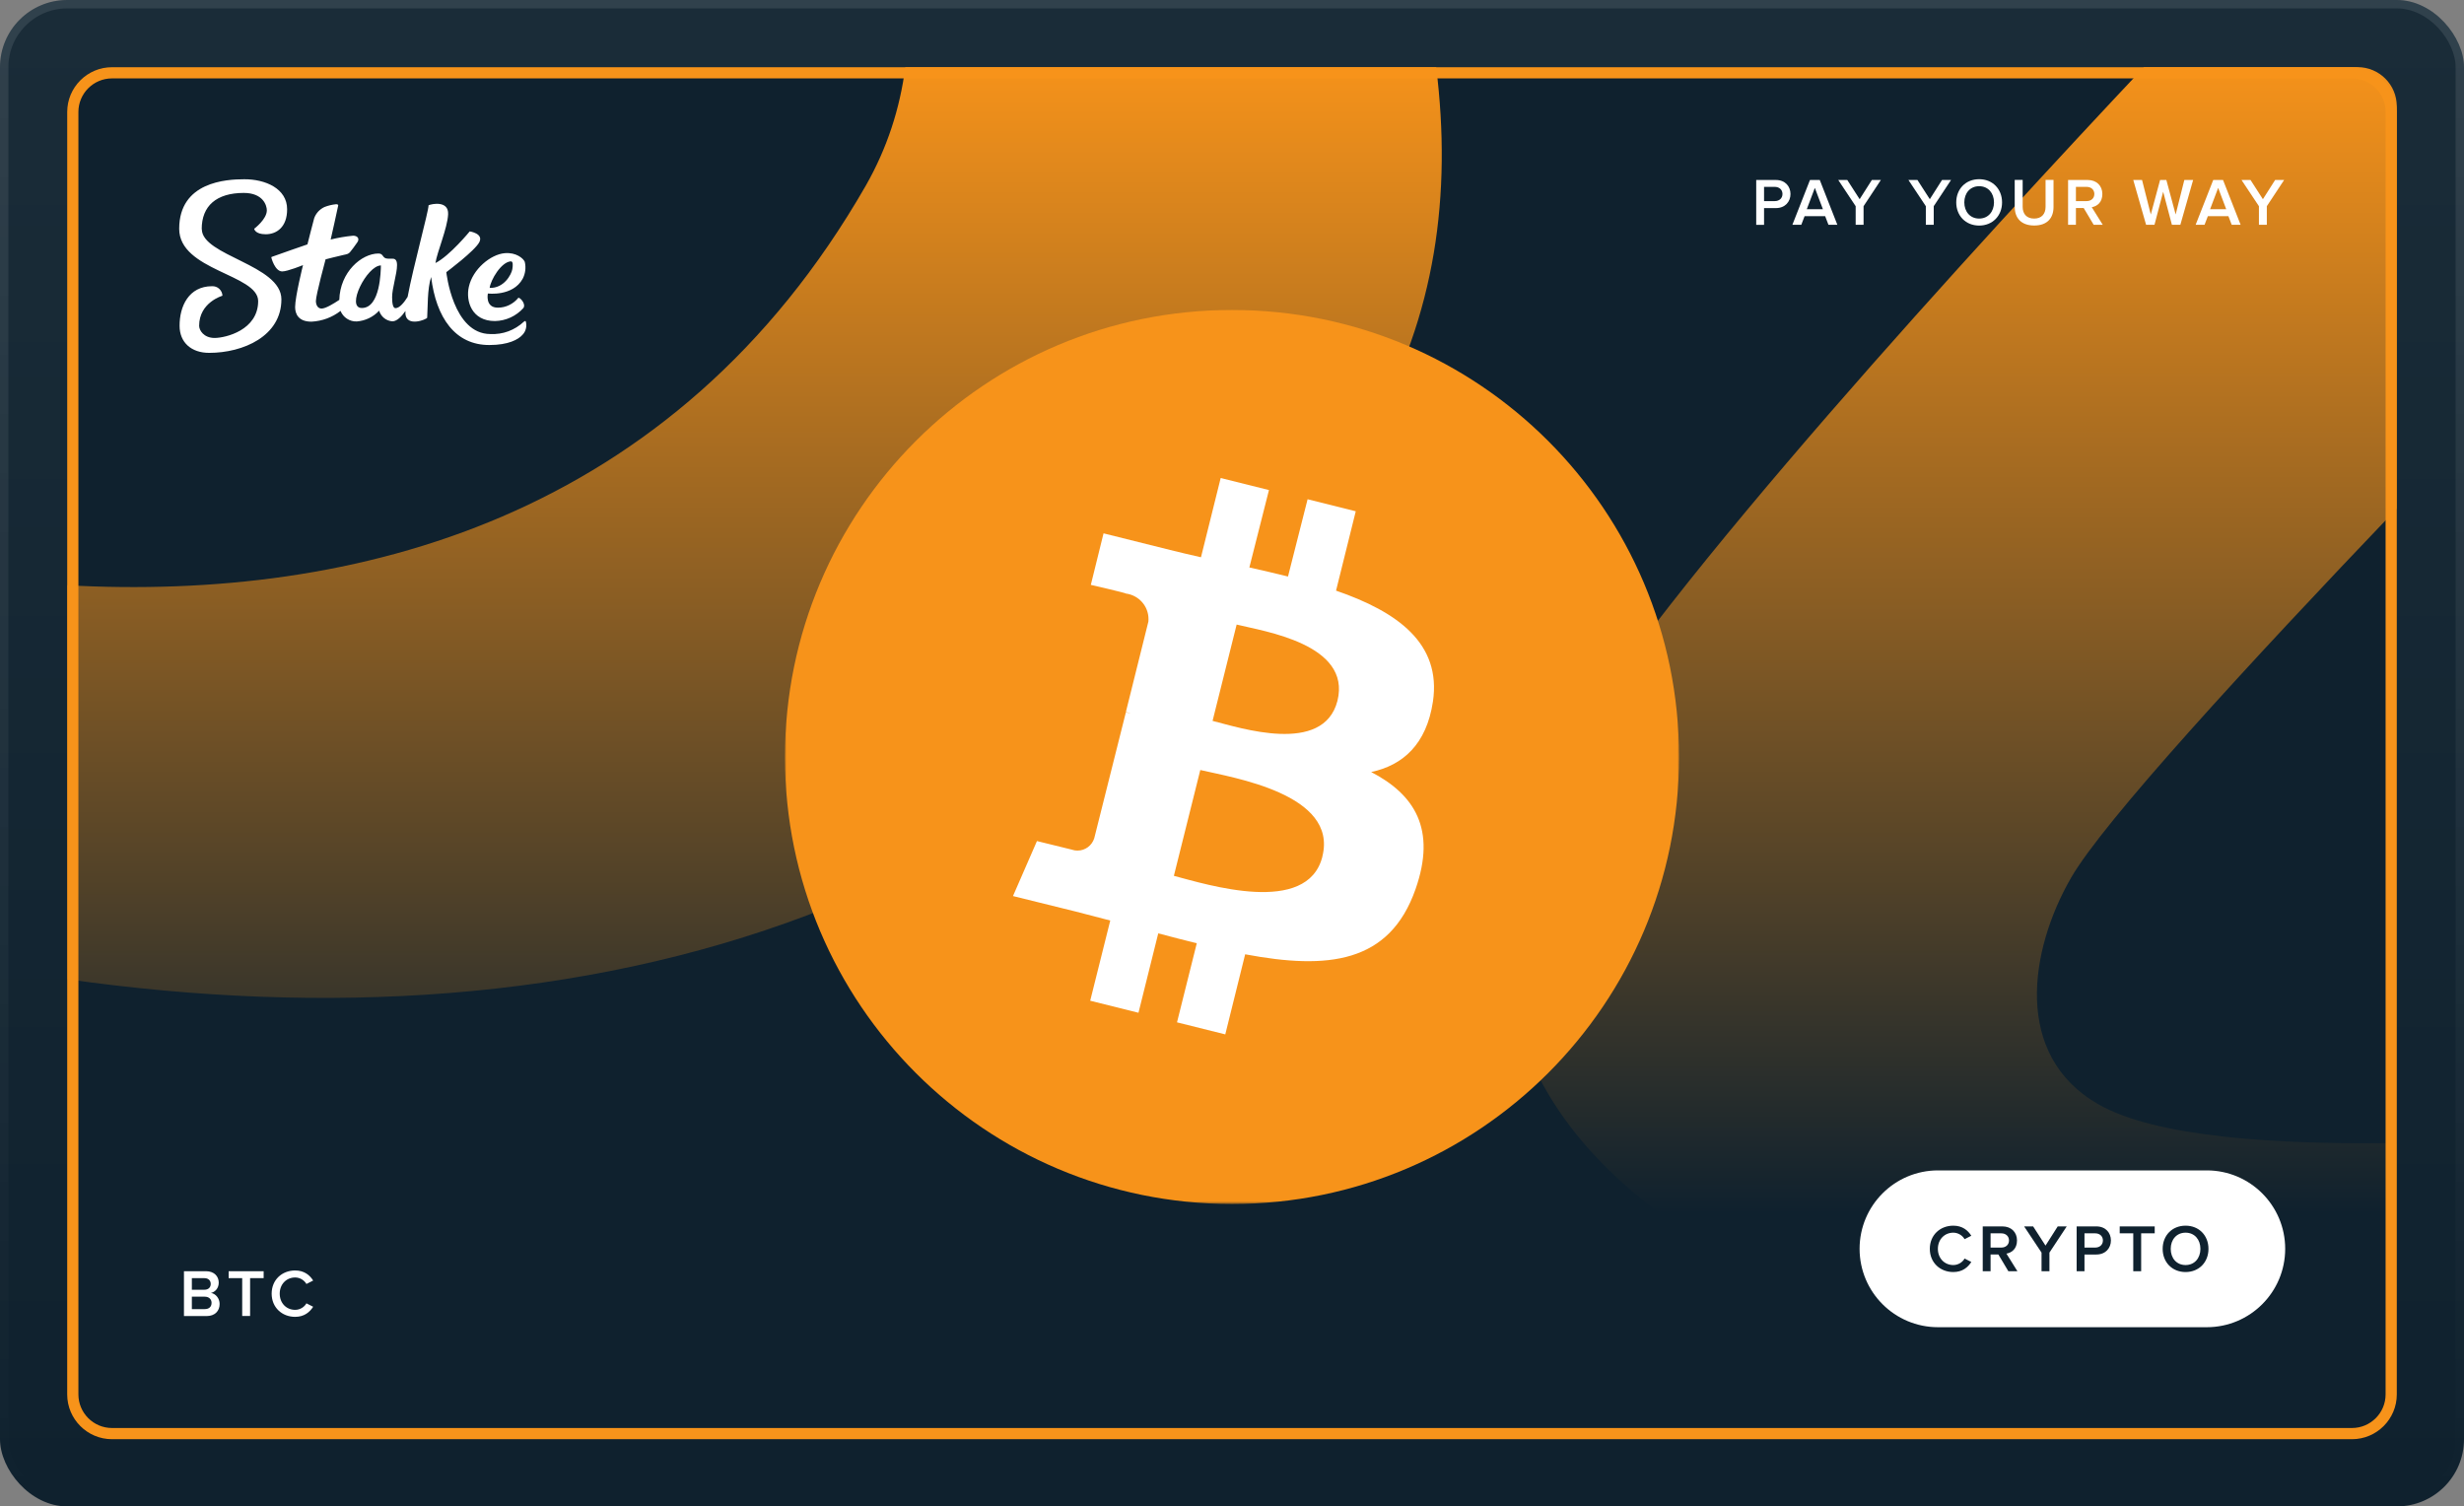 <?xml version="1.0" encoding="utf-8"?>
<svg xmlns="http://www.w3.org/2000/svg" width="440" height="269" viewBox="0 0 440 269" fill="none">
<rect x="0" y="0" width="440" height="269" fill="#808080" stroke="none"/>
<g clip-path="url(#clip0_12319_52685)">
<path d="M0 12C0 5.37 5.37 0 12 0H428C434.63 0 440 5.37 440 12V257C440 263.63 434.63 269 428 269H12C5.37 269 0 263.63 0 257V12Z" fill="url(#paint0_linear_12319_52685)"/>
<path d="M420 12H20C15.582 12 12 15.582 12 20V249C12 253.418 15.582 257 20 257H420C424.418 257 428 253.418 428 249V20C428 15.582 424.418 12 420 12Z" fill="#0F212E"/>
<path fill-rule="evenodd" clip-rule="evenodd" d="M256.45 12H161.66C160.7 19.41 158.41 26.48 154.59 33.18C120.4 92.7 63.33 107.32 12 104.51V174.86C104.13 187.95 194.95 164.07 244.99 76.26C256.3 56.4 259.29 34.77 256.46 12H256.45ZM428 204.13V248.42C387.03 251.75 345.84 243.66 309.06 224.93C259.59 196.73 264.71 160.36 279.17 135.19C295.88 105.82 354.47 42.13 382.85 11.99H421C424.87 11.99 428 15.12 428 18.99V90.82C401.3 118.74 375.55 146.77 369.8 156.8C362.43 169.63 359.41 188.41 374.68 197.18C384.87 203.03 406.2 204.41 428 204.12V204.13Z" fill="url(#paint1_linear_12319_52685)"/>
<path d="M36.02 40.91C36.02 36.76 38.65 34.46 43.52 34.45C47.02 34.45 47.65 36.73 47.65 37.56C47.65 39.16 45.39 40.85 45.39 40.85C45.39 40.85 45.52 41.84 47.46 41.83C49.39 41.83 51.29 40.55 51.27 37.35C51.27 33.68 47.39 31.99 43.6 32.01C40.42 32.01 32 32.47 32 40.86C32 48.32 46.08 48.98 46.1 53.76C46.1 58.94 40.31 60.34 38.33 60.35C36.36 60.35 35.56 58.95 35.56 58.18C35.56 53.99 39.72 52.81 39.72 52.81C39.72 52.58 39.66 52.34 39.56 52.13C39.46 51.92 39.32 51.73 39.15 51.57C38.98 51.41 38.77 51.29 38.55 51.21C38.33 51.13 38.09 51.1 37.86 51.11C33.71 51.11 32.05 54.7 32.07 58.19C32.07 61.16 34.18 63.02 37.36 63.01C43.43 63.01 50.27 60.02 50.25 53.44C50.23 47.29 36.05 45.68 36.04 40.92L36.02 40.91ZM93.89 57.4C93.84 57.28 93.71 57.31 93.53 57.46C92.74 58.2 91.8 58.78 90.78 59.16C89.76 59.54 88.67 59.7 87.58 59.65C80.86 59.65 79.7 48.6 79.7 48.6C79.7 48.6 84.83 44.77 85.6 43.23C86.38 41.69 83.88 41.32 83.88 41.32C83.88 41.32 80.3 45.69 77.76 46.97C78.03 45.07 79.9 40.76 80.02 38.26C80.14 35.77 77.06 36.4 76.53 36.66C76.53 37.75 73.8 47.6 72.79 53.01C72.21 53.95 71.37 55.03 70.62 55.03C70.19 55.03 70.02 54.25 70.02 53.06C70.02 51.46 70.9 48.89 70.9 47.33C70.9 46.25 70.4 46.18 69.98 46.19H69.3C68.2 46.19 68.56 45.26 67.58 45.27C64.57 45.27 60.72 48.57 60.59 53.55C59.57 54.23 58.15 55.1 57.42 55.1C56.69 55.1 56.41 54.36 56.41 53.75C56.41 52.68 58.14 46.31 58.14 46.31C58.14 46.31 60.35 45.74 61.32 45.53C62.05 45.38 62.25 45.33 62.54 44.98C62.83 44.63 63.38 43.9 63.82 43.25C64.26 42.6 63.82 42.08 63.04 42.09C61.69 42.22 60.36 42.45 59.05 42.77C59.05 42.77 60.41 36.77 60.4 36.66C60.4 36.54 60.24 36.47 60.01 36.47C59.3 36.54 58.6 36.71 57.93 36.97C57.51 37.17 57.13 37.45 56.81 37.79C56.5 38.14 56.25 38.54 56.1 38.98C55.94 39.51 54.9 43.64 54.9 43.64C54.9 43.64 49.3 45.57 48.53 45.87C48.51 45.87 48.49 45.89 48.47 45.91C48.46 45.93 48.45 45.95 48.45 45.98C48.45 46.03 49.09 48.48 50.4 48.47C51.35 48.47 54.11 47.34 54.11 47.34C54.11 47.34 52.7 52.96 52.7 54.83C52.7 56.03 53.27 57.45 55.63 57.44C57.51 57.34 59.32 56.68 60.81 55.52C61.05 56.1 61.45 56.59 61.97 56.92C62.49 57.26 63.11 57.43 63.73 57.4C65.25 57.28 66.66 56.6 67.7 55.48C67.86 56 68.17 56.46 68.59 56.8C69.01 57.14 69.53 57.34 70.07 57.38C70.91 57.38 71.78 56.43 72.4 55.53C72.39 55.72 72.39 55.91 72.4 56.1C72.66 58.43 76.13 57.06 76.28 56.74C76.4 55.05 76.28 51.59 76.99 49.46C77.88 56.74 81.29 61.63 87.39 61.61C90.8 61.61 92.55 60.62 93.28 59.81C93.59 59.5 93.81 59.11 93.91 58.68C94.02 58.25 94.01 57.81 93.89 57.39V57.4ZM64.62 55C61.69 55 65.52 47.41 68.02 47.4C67.99 48.38 67.93 54.99 64.62 55ZM88.4 57.33C89.36 57.31 90.31 57.09 91.18 56.69C92.05 56.29 92.83 55.71 93.47 55C93.95 54.26 92.9 53.14 92.57 53.17C92.13 53.72 91.57 54.16 90.94 54.47C90.31 54.78 89.61 54.94 88.91 54.94C86.58 54.94 87.12 52.41 87.12 52.41C87.12 52.41 91.56 52.98 93.33 49.79C93.82 48.86 93.95 47.78 93.71 46.76C93.47 46.15 92.16 45.03 90.13 45.21C87.6 45.43 84.42 48.06 83.72 51.22C83.15 53.75 84.22 57.35 88.4 57.33ZM91.22 46.67C91.64 46.67 91.6 47.35 91.49 48.06C91.33 49.03 89.99 51.5 87.44 51.41C87.62 49.97 89.51 46.77 91.22 46.67Z" fill="white"/>
<path d="M420 257H20C15.59 257 12 253.41 12 249V20C12 15.59 15.59 12 20 12H420C424.41 12 428 15.59 428 20V249C428 253.41 424.41 257 420 257ZM20 14C16.69 14 14 16.69 14 20V249C14 252.31 16.69 255 20 255H420C423.31 255 426 252.31 426 249V20C426 16.69 423.31 14 420 14H20Z" fill="#F7931A"/>
<path d="M313.61 40.14V32.14H317.12C318.8 32.14 319.73 33.29 319.73 34.65C319.73 36.01 318.78 37.16 317.12 37.16H315.01V40.15H313.61V40.14ZM318.3 34.64C318.3 33.87 317.72 33.37 316.93 33.37H315.01V35.91H316.93C317.72 35.91 318.3 35.41 318.3 34.64Z" fill="white"/>
<path d="M326.51 40.14L325.92 38.6H322.25L321.66 40.14H320.07L323.21 32.14H324.96L328.1 40.14H326.51ZM324.08 33.55L322.64 37.36H325.52L324.08 33.55Z" fill="white"/>
<path d="M331.37 40.14V36.82L328.26 32.14H329.87L332.08 35.57L334.26 32.14H335.87L332.78 36.82V40.14H331.38H331.37Z" fill="white"/>
<path d="M343.9 40.14V36.82L340.79 32.14H342.4L344.61 35.57L346.79 32.14H348.4L345.31 36.82V40.14H343.91H343.9Z" fill="white"/>
<path d="M349.33 36.14C349.33 33.75 351.02 32 353.42 32C355.82 32 357.51 33.75 357.51 36.14C357.51 38.53 355.82 40.28 353.42 40.28C351.02 40.28 349.33 38.53 349.33 36.14ZM356.07 36.14C356.07 34.48 355.03 33.25 353.42 33.25C351.81 33.25 350.77 34.49 350.77 36.14C350.77 37.79 351.8 39.03 353.42 39.03C355.04 39.03 356.07 37.78 356.07 36.14Z" fill="white"/>
<path d="M359.77 36.98V32.13H361.19V36.93C361.19 38.2 361.9 39.03 363.24 39.03C364.58 39.03 365.28 38.2 365.28 36.93V32.13H366.7V36.96C366.7 38.95 365.56 40.27 363.25 40.27C360.94 40.27 359.78 38.94 359.78 36.97L359.77 36.98Z" fill="white"/>
<path d="M373.87 40.14L372.09 37.15H370.7V40.14H369.3V32.14H372.81C374.39 32.14 375.42 33.17 375.42 34.65C375.42 36.13 374.49 36.84 373.53 37L375.49 40.14H373.87ZM373.99 34.64C373.99 33.87 373.41 33.37 372.62 33.37H370.7V35.91H372.62C373.41 35.91 373.99 35.41 373.99 34.64Z" fill="white"/>
<path d="M387.84 40.14L386.28 34.24L384.73 40.14H383.23L380.94 32.14H382.51L384.07 38.3L385.73 32.14H386.85L388.51 38.3L390.06 32.14H391.63L389.35 40.14H387.85H387.84Z" fill="white"/>
<path d="M398.52 40.14L397.93 38.6H394.26L393.67 40.14H392.08L395.22 32.14H396.97L400.11 40.14H398.52ZM396.1 33.55L394.66 37.36H397.54L396.1 33.55Z" fill="white"/>
<path d="M403.38 40.14V36.82L400.27 32.14H401.88L404.09 35.57L406.27 32.14H407.88L404.79 36.82V40.14H403.39H403.38Z" fill="white"/>
<path d="M32.85 235V227H36.78C38.24 227 39.06 227.91 39.06 229.04C39.06 230.05 38.41 230.72 37.67 230.88C38.52 231.01 39.22 231.86 39.22 232.85C39.22 234.09 38.39 235.01 36.89 235.01H32.85V235ZM37.63 229.28C37.63 228.68 37.22 228.24 36.5 228.24H34.26V230.31H36.5C37.22 230.31 37.63 229.88 37.63 229.28ZM37.78 232.65C37.78 232.05 37.36 231.55 36.56 231.55H34.26V233.77H36.56C37.33 233.77 37.78 233.35 37.78 232.65Z" fill="white"/>
<path d="M43.25 235V228.24H40.83V227H47.08V228.24H44.66V235H43.26H43.25Z" fill="white"/>
<path d="M48.51 231.01C48.51 228.55 50.34 226.87 52.71 226.87C54.33 226.87 55.33 227.71 55.92 228.67L54.72 229.28C54.34 228.62 53.57 228.12 52.71 228.12C51.13 228.12 49.95 229.33 49.95 231.01C49.95 232.69 51.12 233.9 52.71 233.9C53.57 233.9 54.34 233.41 54.72 232.74L55.92 233.35C55.31 234.31 54.32 235.15 52.71 235.15C50.35 235.15 48.51 233.47 48.51 231.01Z" fill="white"/>
<mask id="mask0_12319_52685" style="mask-type:luminance" maskUnits="userSpaceOnUse" x="140" y="55" width="160" height="160">
<path d="M300 55H140V215H300V55Z" fill="white"/>
</mask>
<g mask="url(#mask0_12319_52685)">
<path d="M299.83 135.18C299.83 179.27 264.09 215 220 215C175.91 215 140.17 179.26 140.17 135.18C140.17 91.1 175.91 55.35 220 55.35C264.09 55.35 299.83 91.09 299.83 135.18Z" fill="#F7931A"/>
<path d="M255.88 125.3C257.43 114.85 249.48 109.23 238.58 105.47L242.1 91.3L233.5 89.15L230 102.95C227.72 102.38 225.4 101.85 223.1 101.33L226.6 87.51L217.98 85.36L214.46 99.51C212.58 99.08 210.73 98.66 208.96 98.21L197.06 95.24L194.79 104.44C194.79 104.44 201.19 105.91 201.04 105.99C203.33 106.28 205.09 108.21 205.09 110.56C205.09 110.71 205.09 110.86 205.07 111.01V110.99L201.05 127.14C201.4 127.22 201.71 127.32 202 127.43L201.95 127.41L201.05 127.19L195.4 149.69C194.99 150.98 193.81 151.89 192.41 151.89C192.07 151.89 191.73 151.84 191.42 151.73H191.44L185.17 150.19L180.89 160.01L192.11 162.78L198.26 164.38L194.68 178.7L203.3 180.85L206.83 166.67C209.18 167.29 211.45 167.89 213.71 168.44L210.18 182.56L218.8 184.71L222.35 170.41C237.08 173.18 248.13 172.06 252.78 158.76C256.53 148.06 252.6 141.88 244.85 137.86C250.5 136.66 254.73 132.93 255.88 125.29V125.3ZM236.15 152.93C233.5 163.65 215.47 157.93 209.62 156.4L214.34 137.5C220.19 138.88 238.94 141.77 236.14 152.93H236.15ZM238.83 125.15C236.33 134.9 221.33 129.93 216.53 128.73L220.83 111.53C225.68 112.73 241.35 115.01 238.83 125.15Z" fill="white"/>
</g>
<path d="M346.07 209H394.07C401.8 209 408.07 215.27 408.07 223C408.07 230.73 401.8 237 394.07 237H346.07C338.34 237 332.07 230.73 332.07 223C332.07 215.27 338.34 209 346.07 209Z" fill="white"/>
<path d="M344.61 223.01C344.61 220.55 346.44 218.87 348.81 218.87C350.43 218.87 351.42 219.71 352.02 220.67L350.82 221.28C350.44 220.62 349.67 220.12 348.81 220.12C347.23 220.12 346.05 221.33 346.05 223.01C346.05 224.69 347.23 225.9 348.81 225.9C349.67 225.9 350.44 225.41 350.82 224.74L352.02 225.35C351.41 226.31 350.43 227.15 348.81 227.15C346.45 227.15 344.61 225.47 344.61 223.01Z" fill="#0F212E"/>
<path d="M358.63 227L356.85 224.01H355.46V227H354.06V219H357.57C359.15 219 360.18 220.03 360.18 221.51C360.18 222.99 359.25 223.7 358.29 223.86L360.25 227H358.63ZM358.75 221.51C358.75 220.74 358.17 220.24 357.38 220.24H355.46V222.78H357.38C358.17 222.78 358.75 222.28 358.75 221.51Z" fill="#0F212E"/>
<path d="M364.56 227V223.68L361.45 219H363.06L365.27 222.43L367.45 219H369.06L365.97 223.68V227H364.57H364.56Z" fill="#0F212E"/>
<path d="M370.83 227V219H374.34C376.02 219 376.95 220.15 376.95 221.51C376.95 222.87 376 224.02 374.34 224.02H372.23V227.01H370.83V227ZM375.52 221.51C375.52 220.74 374.94 220.24 374.15 220.24H372.23V222.78H374.15C374.94 222.78 375.52 222.28 375.52 221.51Z" fill="#0F212E"/>
<path d="M380.94 227V220.24H378.52V219H384.77V220.24H382.35V227H380.95H380.94Z" fill="#0F212E"/>
<path d="M386.19 223.01C386.19 220.62 387.88 218.87 390.28 218.87C392.68 218.87 394.37 220.62 394.37 223.01C394.37 225.4 392.68 227.15 390.28 227.15C387.88 227.15 386.19 225.4 386.19 223.01ZM392.93 223.01C392.93 221.35 391.89 220.12 390.28 220.12C388.67 220.12 387.63 221.36 387.63 223.01C387.63 224.66 388.66 225.9 390.28 225.9C391.9 225.9 392.93 224.65 392.93 223.01Z" fill="#0F212E"/>
</g>
<rect x="0.75" y="0.75" width="438.5" height="267.5" rx="11.25" stroke="url(#paint2_linear_12319_52685)" stroke-opacity="0.1" stroke-width="1.5"/>
<defs>
<linearGradient id="paint0_linear_12319_52685" x1="220" y1="0" x2="220" y2="269" gradientUnits="userSpaceOnUse">
<stop stop-color="#1A2C38"/>
<stop offset="1" stop-color="#0F212E"/>
</linearGradient>
<linearGradient id="paint1_linear_12319_52685" x1="220" y1="9.89" x2="220" y2="216.72" gradientUnits="userSpaceOnUse">
<stop stop-color="#F7931A"/>
<stop offset="1" stop-color="#0F212E"/>
</linearGradient>
<linearGradient id="paint2_linear_12319_52685" x1="220" y1="0" x2="220" y2="269" gradientUnits="userSpaceOnUse">
<stop stop-color="white"/>
<stop offset="1" stop-color="white" stop-opacity="0"/>
</linearGradient>
<clipPath id="clip0_12319_52685">
<rect width="440" height="269" rx="12" fill="white"/>
</clipPath>
</defs>
</svg>
